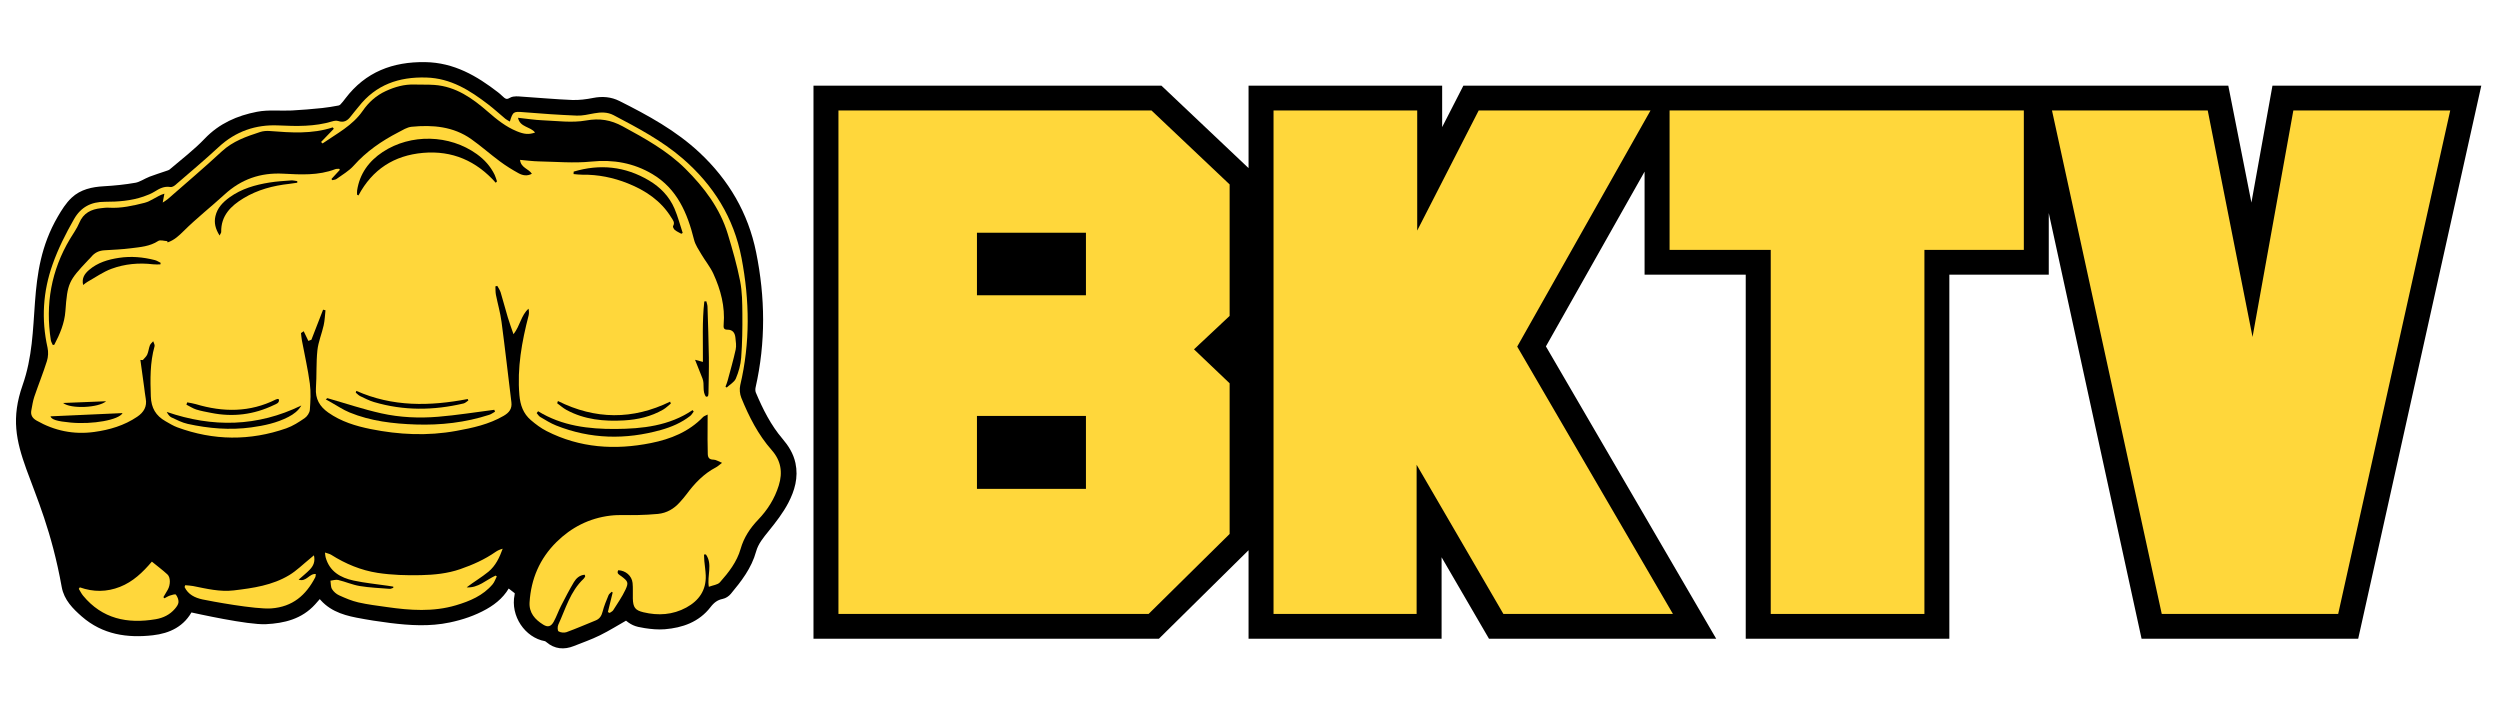 <svg width="256" height="72" viewBox="0 0 256 72" fill="none" xmlns="http://www.w3.org/2000/svg">
<path d="M250.906 8.771H234.841H232.7L232.324 10.863L230.545 20.743L228.583 10.822L228.177 8.773H226.073H210.125H209.798H207.242H206.956H173.379H170.963H169.014H168.406H151.418H149.849L149.138 10.162L147.677 13.015V11.311V8.773H145.121H130.409H127.852V11.311V17.213L127.676 17.048L119.672 9.473L118.931 8.773H117.908H85.858H83.301V11.311V62.588V62.869V65.407H85.858H86.152H117.616H118.671L119.418 64.668L127.716 56.477L127.852 56.343V62.869V65.407H130.409H145.062H147.619V62.869V57.064L151.734 64.138L152.472 65.407H153.947H171.308H175.74L173.521 61.598L158.301 35.471L168.405 17.576V25.588V28.126H170.962H178.763V62.867V65.406H181.319H197.057H199.613V62.867V28.126H207.237H209.794V25.588V21.812L218.861 63.405L219.297 65.406H221.359H239.426H241.479L241.923 63.415L253.398 11.858L254.085 8.771H250.906Z" fill="black"/>
<path d="M85.857 62.587V11.31H117.91L125.914 18.885V32.349L122.265 35.772L125.914 39.249V54.677L117.616 62.868H86.152H85.857V62.587ZM111.201 23.834H100.04V30.237H111.201V23.834ZM100.04 42.593V50.063H111.201V42.593H100.04Z" fill="#FFD73B"/>
<path d="M145.063 62.868H130.41V11.31H145.122V23.61L151.419 11.31H169.015L155.362 35.491L171.31 62.87H153.949L145.062 47.592V62.868H145.063Z" fill="#FFD73B"/>
<path d="M170.965 25.589V11.31H207.24V25.589H197.06V62.868H181.323V25.589H170.965Z" fill="#FFD73B"/>
<path d="M221.364 62.868L210.123 11.31H226.071L230.661 34.505L234.839 11.31H250.904L239.429 62.868H221.364Z" fill="#FFD73B"/>
<path d="M64.133 63.084C63.118 63.661 62.211 64.234 61.252 64.705C60.403 65.124 59.501 65.436 58.619 65.787C57.745 66.135 56.927 66.076 56.191 65.441C56.101 65.364 55.986 65.288 55.873 65.268C54.069 64.949 52.672 62.956 53.082 60.97C53.11 60.83 53.108 60.685 53.118 60.567C52.737 60.27 52.373 59.986 51.963 59.665C51.48 60.709 50.641 61.46 49.624 62.032C48.482 62.674 47.263 63.083 45.976 63.354C43.977 63.775 41.988 63.649 39.995 63.402C38.848 63.26 37.704 63.08 36.57 62.859C35.09 62.571 33.694 62.092 32.769 60.725C32.483 61.05 32.232 61.343 31.973 61.628C30.7 63.028 29.026 63.431 27.219 63.522C25.438 63.611 20.282 62.458 19.395 62.267C18.629 63.817 17.241 64.475 15.609 64.66C13.061 64.949 10.658 64.598 8.637 62.834C7.753 62.062 6.922 61.228 6.708 60.039C4.637 48.504 0.414 46.037 2.683 39.58C4.744 33.712 2.876 28.182 6.268 22.365C6.647 21.715 7.062 21.047 7.603 20.537C8.425 19.763 9.503 19.533 10.632 19.468C11.741 19.405 12.853 19.294 13.945 19.101C14.473 19.006 14.953 18.658 15.467 18.457C15.979 18.258 16.508 18.103 17.027 17.919C17.231 17.847 17.463 17.793 17.621 17.658C18.843 16.615 20.137 15.636 21.241 14.478C22.668 12.979 24.442 12.213 26.383 11.835C27.517 11.614 28.722 11.766 29.893 11.708C30.94 11.656 31.984 11.56 33.027 11.456C33.598 11.399 34.165 11.297 34.728 11.194C34.876 11.166 35.035 11.08 35.14 10.973C35.342 10.769 35.516 10.536 35.69 10.307C37.658 7.717 40.318 6.708 43.529 6.755C46.375 6.797 48.621 8.115 50.755 9.763C50.886 9.864 51.012 9.972 51.129 10.087C51.495 10.449 51.841 10.698 52.403 10.36C52.652 10.211 53.048 10.266 53.374 10.287C55.104 10.397 56.832 10.563 58.565 10.631C59.318 10.661 60.09 10.56 60.833 10.413C61.685 10.245 62.498 10.315 63.249 10.692C66.151 12.147 69.004 13.701 71.386 15.937C74.301 18.671 76.24 21.973 77.04 25.909C77.968 30.474 78.019 35.03 76.988 39.586C76.933 39.828 76.94 40.128 77.035 40.353C77.764 42.077 78.596 43.746 79.828 45.188C80.406 45.865 80.874 46.602 81.069 47.498C81.366 48.866 80.984 50.133 80.38 51.297C79.855 52.305 79.136 53.228 78.417 54.119C77.855 54.814 77.288 55.488 77.048 56.36C76.6 57.993 75.587 59.29 74.532 60.559C74.384 60.738 74.142 60.899 73.919 60.943C73.275 61.073 72.843 61.41 72.441 61.934C71.35 63.349 69.777 63.898 68.056 64.041C67.405 64.096 66.733 64.03 66.083 63.931C65.051 63.775 64.824 63.638 64.133 63.084Z" fill="#FFD73B" stroke="black" stroke-width="0.789"/>
<path d="M64.133 63.084C63.118 63.661 62.211 64.234 61.252 64.705C60.403 65.124 59.501 65.436 58.619 65.787C57.745 66.135 56.927 66.076 56.191 65.441C56.101 65.364 55.986 65.288 55.873 65.268C54.069 64.949 52.672 62.956 53.082 60.97C53.11 60.83 53.108 60.685 53.118 60.567C52.737 60.27 52.373 59.986 51.963 59.665C51.48 60.709 50.641 61.46 49.624 62.032C48.482 62.674 47.263 63.083 45.976 63.354C43.977 63.775 41.988 63.649 39.995 63.402C38.848 63.26 37.704 63.08 36.57 62.859C35.09 62.571 33.694 62.092 32.769 60.725C32.483 61.05 32.232 61.343 31.973 61.628C30.7 63.028 29.026 63.431 27.219 63.522C25.438 63.611 20.282 62.458 19.395 62.267C18.629 63.817 17.241 64.475 15.609 64.66C13.061 64.949 10.658 64.598 8.637 62.834C7.753 62.062 6.922 61.228 6.708 60.039C4.637 48.504 0.414 46.037 2.683 39.58C4.744 33.712 2.876 28.182 6.268 22.365C6.647 21.715 7.062 21.047 7.603 20.537C8.425 19.763 9.503 19.533 10.632 19.468C11.741 19.405 12.853 19.294 13.945 19.101C14.473 19.006 14.953 18.658 15.467 18.457C15.979 18.258 16.508 18.103 17.027 17.919C17.231 17.847 17.463 17.793 17.621 17.658C18.843 16.615 20.137 15.636 21.241 14.478C22.668 12.979 24.442 12.213 26.383 11.835C27.517 11.614 28.722 11.766 29.893 11.708C30.94 11.656 31.984 11.56 33.027 11.456C33.598 11.399 34.165 11.297 34.728 11.194C34.876 11.166 35.035 11.08 35.14 10.973C35.342 10.769 35.516 10.536 35.69 10.307C37.658 7.717 40.318 6.708 43.529 6.755C46.375 6.797 48.621 8.115 50.755 9.763C50.886 9.864 51.012 9.972 51.129 10.087C51.495 10.449 51.841 10.698 52.403 10.36C52.652 10.211 53.048 10.266 53.374 10.287C55.104 10.397 56.832 10.563 58.565 10.631C59.318 10.661 60.09 10.56 60.833 10.413C61.685 10.245 62.498 10.315 63.249 10.692C66.151 12.147 69.004 13.701 71.386 15.937C74.301 18.671 76.24 21.973 77.04 25.909C77.968 30.474 78.019 35.03 76.988 39.586C76.933 39.828 76.94 40.128 77.035 40.353C77.764 42.077 78.596 43.746 79.828 45.188C80.406 45.865 80.874 46.602 81.069 47.498C81.366 48.866 80.984 50.133 80.38 51.297C79.855 52.305 79.136 53.228 78.417 54.119C77.855 54.814 77.288 55.488 77.048 56.36C76.6 57.993 75.587 59.29 74.532 60.559C74.384 60.738 74.142 60.899 73.919 60.943C73.275 61.073 72.843 61.41 72.441 61.934C71.35 63.349 69.777 63.898 68.056 64.041C67.405 64.096 66.733 64.03 66.083 63.931C65.051 63.775 64.824 63.638 64.133 63.084ZM14.376 36.857C14.459 36.862 14.54 36.867 14.623 36.871C14.778 36.685 14.983 36.52 15.076 36.307C15.207 36.01 15.231 35.669 15.348 35.364C15.409 35.205 15.572 35.082 15.689 34.944C15.739 35.115 15.868 35.308 15.827 35.453C15.352 37.141 15.386 38.849 15.444 40.583C15.484 41.782 15.957 42.57 16.948 43.133C17.341 43.356 17.733 43.602 18.155 43.758C21.861 45.122 25.593 45.163 29.318 43.86C29.988 43.626 30.611 43.221 31.201 42.815C31.457 42.638 31.706 42.269 31.728 41.97C31.795 41.073 31.846 40.155 31.726 39.269C31.527 37.788 31.188 36.325 30.914 34.853C30.869 34.608 30.852 34.356 30.822 34.108C30.915 34.045 31.008 33.982 31.099 33.919C31.258 34.249 31.416 34.579 31.575 34.909C31.679 34.87 31.783 34.83 31.888 34.791C32.287 33.765 32.686 32.738 33.084 31.711C33.166 31.732 33.248 31.753 33.33 31.774C33.272 32.286 33.257 32.808 33.145 33.308C32.955 34.168 32.595 35.003 32.502 35.869C32.366 37.15 32.441 38.452 32.352 39.739C32.276 40.848 32.734 41.626 33.61 42.244C34.922 43.169 36.427 43.629 37.965 43.938C40.862 44.519 43.778 44.66 46.713 44.125C48.408 43.816 50.069 43.458 51.579 42.579C52.142 42.252 52.448 41.857 52.367 41.193C52.03 38.447 51.721 35.697 51.356 32.955C51.233 32.022 50.964 31.109 50.782 30.183C50.727 29.904 50.745 29.61 50.73 29.323C50.794 29.307 50.858 29.291 50.922 29.274C51.039 29.496 51.195 29.707 51.267 29.944C51.524 30.788 51.742 31.643 51.995 32.488C52.156 33.027 52.353 33.554 52.581 34.224C53.273 33.341 53.355 32.282 54.123 31.612C54.171 31.86 54.183 32.097 54.127 32.316C53.435 34.989 52.946 37.676 53.187 40.466C53.276 41.495 53.586 42.354 54.356 43.015C54.852 43.441 55.392 43.846 55.974 44.143C59.375 45.876 62.972 46.108 66.659 45.368C68.671 44.965 70.54 44.219 72.002 42.697C72.089 42.607 72.233 42.57 72.462 42.45C72.458 43.367 72.452 44.184 72.453 45.001C72.454 45.492 72.466 45.984 72.476 46.476C72.484 46.858 72.623 47.067 73.069 47.069C73.318 47.071 73.566 47.248 73.937 47.395C73.642 47.617 73.496 47.762 73.32 47.853C72.061 48.509 71.12 49.503 70.291 50.623C70.083 50.903 69.85 51.166 69.617 51.427C69.02 52.099 68.281 52.533 67.378 52.625C66.68 52.696 65.977 52.72 65.276 52.742C64.347 52.769 63.407 52.69 62.489 52.802C60.347 53.062 58.505 53.999 56.977 55.511C55.264 57.207 54.379 59.282 54.228 61.67C54.16 62.752 54.782 63.44 55.628 63.965C56.098 64.258 56.426 64.166 56.704 63.658C56.988 63.138 57.181 62.569 57.451 62.04C57.87 61.219 58.297 60.4 58.768 59.609C59.005 59.211 59.357 58.893 59.87 58.852C59.902 58.947 59.937 58.996 59.925 59.02C59.879 59.107 59.831 59.202 59.76 59.269C58.388 60.562 57.918 62.347 57.166 63.975C57.077 64.168 57.086 64.587 57.197 64.651C57.413 64.778 57.769 64.821 58.006 64.734C59.013 64.367 59.998 63.937 60.992 63.535C61.416 63.364 61.601 63.053 61.712 62.614C61.856 62.043 62.092 61.493 62.316 60.945C62.372 60.808 62.529 60.711 62.639 60.596C62.672 60.621 62.705 60.646 62.738 60.671C62.575 61.34 62.41 62.008 62.246 62.677C62.309 62.706 62.372 62.734 62.434 62.763C62.556 62.672 62.718 62.605 62.793 62.486C63.229 61.794 63.705 61.117 64.05 60.38C64.394 59.647 64.294 59.513 63.624 59.005C63.427 58.856 63.11 58.747 63.309 58.39C64.064 58.421 64.7 58.959 64.776 59.697C64.83 60.225 64.786 60.762 64.802 61.294C64.829 62.194 65.037 62.494 65.883 62.696C67.401 63.059 68.891 62.967 70.278 62.212C71.572 61.507 72.324 60.438 72.268 58.919C72.25 58.429 72.168 57.941 72.123 57.452C72.102 57.23 72.1 57.007 72.089 56.785C72.154 56.781 72.22 56.777 72.285 56.773C72.994 57.77 72.387 58.956 72.585 60.088C73.031 59.918 73.493 59.882 73.714 59.633C74.615 58.617 75.457 57.545 75.841 56.201C76.169 55.051 76.803 54.085 77.633 53.22C78.599 52.215 79.328 51.058 79.746 49.713C80.165 48.367 79.974 47.169 79.027 46.096C77.633 44.517 76.696 42.666 75.912 40.739C75.752 40.348 75.707 39.836 75.804 39.426C76.825 35.096 76.766 30.762 75.933 26.416C75.146 22.302 73.055 18.951 69.897 16.225C67.772 14.392 65.302 13.095 62.836 11.795C62.2 11.46 61.529 11.481 60.841 11.605C60.253 11.711 59.653 11.861 59.065 11.838C57.249 11.764 55.435 11.64 53.624 11.49C52.597 11.404 52.521 11.413 52.209 12.447C52.045 12.348 51.884 12.276 51.754 12.168C51.166 11.682 50.606 11.162 50.001 10.698C48.119 9.257 46.177 8.014 43.653 7.939C40.839 7.855 38.493 8.673 36.729 10.917C36.462 11.256 36.171 11.578 35.912 11.923C35.586 12.358 35.213 12.588 34.641 12.394C34.462 12.334 34.225 12.367 34.035 12.425C32.222 12.977 30.382 12.93 28.508 12.843C26.204 12.736 24.131 13.443 22.397 15.053C20.948 16.397 19.429 17.668 17.932 18.961C17.805 19.07 17.594 19.175 17.446 19.15C16.817 19.043 16.33 19.307 15.827 19.622C15.483 19.837 15.092 19.99 14.705 20.124C13.419 20.568 12.082 20.664 10.732 20.663C9.342 20.663 8.286 21.194 7.574 22.447C6.728 23.934 5.962 25.445 5.39 27.06C4.394 29.866 4.222 32.699 4.867 35.601C4.964 36.036 4.938 36.55 4.803 36.975C4.416 38.206 3.928 39.405 3.513 40.628C3.363 41.071 3.3 41.546 3.21 42.008C3.115 42.493 3.309 42.817 3.746 43.068C5.586 44.119 7.557 44.522 9.653 44.232C11.221 44.015 12.72 43.577 14.05 42.675C14.723 42.219 15.074 41.638 14.922 40.807C14.852 40.424 14.814 40.036 14.761 39.65C14.635 38.716 14.505 37.786 14.376 36.857ZM40.275 60.071C40.274 60.112 40.273 60.154 40.272 60.195C40.146 60.231 40.017 60.307 39.895 60.297C38.872 60.216 37.841 60.175 36.831 60.008C36.083 59.884 35.37 59.566 34.628 59.388C34.386 59.329 34.104 59.433 33.84 59.462C33.886 59.752 33.856 60.088 33.997 60.321C34.158 60.587 34.439 60.832 34.725 60.961C35.36 61.25 36.014 61.53 36.69 61.685C37.654 61.906 38.642 62.023 39.624 62.163C41.99 62.502 44.356 62.674 46.692 61.98C48.109 61.559 49.46 60.994 50.445 59.831C50.638 59.603 50.733 59.294 50.873 59.023C50.831 58.995 50.789 58.967 50.748 58.94C49.776 59.378 48.964 60.23 47.785 60.145C48.515 59.583 49.311 59.121 50.013 58.547C50.749 57.943 51.152 57.086 51.476 56.189C51.193 56.264 50.952 56.372 50.739 56.52C49.63 57.292 48.416 57.832 47.138 58.276C45.825 58.731 44.467 58.864 43.112 58.895C41.632 58.928 40.13 58.886 38.672 58.663C36.972 58.402 35.379 57.739 33.915 56.811C33.748 56.706 33.535 56.672 33.276 56.58C33.308 56.821 33.31 56.944 33.342 57.06C33.739 58.52 34.866 59.163 36.219 59.452C37.367 59.697 38.544 59.809 39.708 59.981C39.897 60.01 40.086 60.042 40.275 60.071ZM8.174 60.144C8.139 60.194 8.103 60.246 8.068 60.297C8.214 60.533 8.336 60.79 8.512 61.002C10.47 63.369 13.037 63.898 15.936 63.409C16.714 63.278 17.392 62.947 17.907 62.346C18.076 62.149 18.263 61.899 18.279 61.662C18.296 61.405 18.172 61.1 18.01 60.89C17.949 60.812 17.604 60.918 17.404 60.984C17.206 61.049 17.024 61.17 16.837 61.266C16.801 61.226 16.765 61.187 16.73 61.148C16.881 60.892 17.037 60.64 17.182 60.382C17.46 59.89 17.476 59.127 17.146 58.823C16.653 58.368 16.111 57.967 15.551 57.51C14.605 58.625 13.608 59.571 12.291 60.091C10.94 60.626 9.562 60.638 8.174 60.144ZM18.965 59.926C18.944 59.989 18.922 60.052 18.9 60.114C19.266 60.88 19.95 61.212 20.742 61.383C21.528 61.552 26.179 62.417 27.774 62.301C29.963 62.143 31.33 60.95 32.279 59.121C32.328 59.029 32.318 58.907 32.337 58.779C31.658 58.712 31.379 59.624 30.579 59.356C31.002 58.98 31.385 58.679 31.721 58.331C32.082 57.958 32.297 57.513 32.147 56.863C31.966 57.016 31.852 57.117 31.734 57.211C31.035 57.777 30.386 58.427 29.623 58.89C27.892 59.938 25.916 60.222 23.943 60.457C22.521 60.626 21.151 60.285 19.776 60.011C19.511 59.959 19.236 59.953 18.965 59.926Z" fill="black"/>
<path d="M17.125 24.692C16.813 24.679 16.414 24.537 16.201 24.675C15.344 25.236 14.372 25.299 13.417 25.421C12.517 25.537 11.606 25.574 10.698 25.629C10.149 25.661 9.702 25.866 9.355 26.291C9.251 26.419 9.127 26.529 9.015 26.649C7.027 28.751 6.907 28.986 6.697 31.857C6.605 33.114 6.125 34.221 5.558 35.306C5.508 35.313 5.457 35.321 5.406 35.328C5.338 35.164 5.233 35.005 5.206 34.835C4.633 31.153 5.244 27.689 7.166 24.471C7.493 23.925 7.876 23.4 8.12 22.818C8.542 21.809 9.336 21.427 10.342 21.319C10.608 21.29 10.879 21.253 11.145 21.269C12.403 21.346 13.613 21.068 14.814 20.766C15.147 20.682 15.458 20.5 15.765 20.336C16.089 20.164 16.395 19.96 16.834 19.832C16.785 20.088 16.738 20.344 16.662 20.743C16.892 20.585 17.056 20.496 17.192 20.377C19.036 18.761 20.91 17.176 22.706 15.509C23.842 14.454 25.229 13.977 26.642 13.516C26.948 13.416 27.299 13.391 27.623 13.416C29.788 13.583 31.95 13.745 34.071 13.044C34.108 13.092 34.145 13.139 34.181 13.187C33.746 13.639 33.311 14.089 32.876 14.54C32.928 14.59 32.979 14.639 33.031 14.689C34.483 13.679 36.092 12.87 37.142 11.351C37.748 10.474 38.521 9.776 39.507 9.324C40.438 8.896 41.4 8.621 42.438 8.657C43.12 8.681 43.805 8.648 44.483 8.697C46.691 8.856 48.382 10.068 49.968 11.449C50.874 12.239 51.8 12.983 52.926 13.443C53.689 13.755 54.151 13.796 54.788 13.574C54.332 12.948 53.242 13.052 53.044 12.061C53.938 12.155 54.747 12.286 55.561 12.318C57.043 12.377 58.567 12.595 60 12.339C61.407 12.089 62.545 12.276 63.764 12.938C66.056 14.184 68.339 15.443 70.194 17.291C72.108 19.197 73.729 21.334 74.525 23.96C75.006 25.546 75.466 27.146 75.786 28.769C76.002 29.867 76.009 31.015 76.019 32.142C76.032 33.638 76.007 35.14 75.896 36.632C75.843 37.353 75.635 38.09 75.352 38.759C75.194 39.131 74.736 39.38 74.414 39.684C74.372 39.655 74.332 39.627 74.29 39.598C74.363 39.397 74.45 39.199 74.505 38.993C74.79 37.928 75.098 36.868 75.334 35.792C75.419 35.405 75.347 34.976 75.305 34.571C75.257 34.094 75.032 33.751 74.483 33.759C74.082 33.765 74.078 33.519 74.103 33.222C74.259 31.391 73.801 29.671 73.049 28.03C72.729 27.33 72.219 26.717 71.825 26.047C71.543 25.566 71.203 25.083 71.072 24.555C70.394 21.834 69.348 19.334 66.801 17.824C64.89 16.691 62.811 16.314 60.55 16.545C58.777 16.725 56.967 16.562 55.174 16.526C54.56 16.514 53.949 16.43 53.253 16.371C53.335 17.19 54.129 17.274 54.464 17.792C53.98 18.059 53.511 17.963 53.108 17.743C52.443 17.379 51.794 16.973 51.186 16.522C50.193 15.787 49.267 14.961 48.259 14.248C46.421 12.948 44.308 12.769 42.148 12.981C41.681 13.027 41.228 13.321 40.792 13.547C39.077 14.434 37.513 15.509 36.216 16.966C35.733 17.509 35.06 17.889 34.461 18.325C34.346 18.408 34.172 18.41 34.025 18.449C33.996 18.409 33.968 18.368 33.94 18.328C34.228 18.015 34.516 17.702 34.804 17.389C34.779 17.354 34.754 17.319 34.728 17.284C34.595 17.296 34.452 17.278 34.333 17.323C32.599 17.988 30.785 17.88 28.997 17.785C26.672 17.661 24.703 18.352 22.998 19.911C21.616 21.176 20.134 22.339 18.806 23.657C18.306 24.153 17.834 24.596 17.163 24.822C17.15 24.779 17.137 24.735 17.125 24.692Z" fill="black"/>
<path d="M50.767 18.715C48.775 16.471 46.311 15.395 43.328 15.653C40.351 15.912 38.127 17.35 36.707 20.012C36.66 19.987 36.612 19.961 36.565 19.935C36.566 19.79 36.548 19.642 36.569 19.5C36.832 17.789 37.767 16.504 39.189 15.565C42.061 13.67 46.028 13.769 48.822 15.777C49.605 16.34 50.236 17.037 50.655 17.909C50.755 18.119 50.813 18.35 50.891 18.572C50.849 18.62 50.809 18.667 50.767 18.715Z" fill="black"/>
<path d="M58.745 17.573C61.43 16.772 64.011 17.027 66.458 18.482C67.62 19.171 68.535 20.119 69.068 21.36C69.412 22.163 69.632 23.019 69.907 23.851C69.861 23.88 69.814 23.909 69.768 23.938C69.545 23.812 69.303 23.71 69.106 23.551C68.999 23.464 68.875 23.227 68.92 23.153C69.146 22.776 68.893 22.521 68.729 22.256C67.681 20.556 66.105 19.503 64.288 18.777C62.802 18.184 61.252 17.865 59.639 17.89C59.337 17.895 59.035 17.848 58.732 17.825C58.737 17.74 58.741 17.656 58.745 17.573Z" fill="black"/>
<path d="M50.694 42.155C50.496 42.264 50.31 42.409 50.098 42.477C47.655 43.269 45.131 43.552 42.579 43.468C40.263 43.391 37.957 43.125 35.787 42.233C35.126 41.961 34.525 41.546 33.896 41.196C33.718 41.097 33.539 40.997 33.361 40.898C33.413 40.855 33.466 40.813 33.518 40.77C35.363 41.297 37.188 41.913 39.058 42.329C40.956 42.751 42.917 42.836 44.857 42.676C46.782 42.518 48.694 42.207 50.611 41.963C50.64 42.028 50.667 42.091 50.694 42.155Z" fill="black"/>
<path d="M55.102 42.111C57.544 43.618 60.294 43.945 63.029 43.926C65.763 43.908 68.523 43.618 70.919 41.996C70.957 42.046 70.997 42.096 71.035 42.146C70.917 42.296 70.822 42.476 70.676 42.591C69.786 43.286 68.763 43.725 67.685 44.027C64.057 45.047 60.467 44.97 56.946 43.57C56.376 43.343 55.848 43.006 55.316 42.695C55.169 42.609 55.075 42.435 54.957 42.301C55.005 42.238 55.053 42.174 55.102 42.111Z" fill="black"/>
<path d="M30.856 41.522C30.556 42.056 30.075 42.414 29.533 42.694C28.344 43.309 27.055 43.583 25.741 43.764C23.545 44.065 21.371 43.878 19.222 43.407C18.647 43.281 18.103 42.997 17.563 42.746C17.362 42.652 17.215 42.446 17.074 42.181C21.778 43.797 26.352 43.714 30.856 41.522Z" fill="black"/>
<path d="M30.442 18.71C30.169 18.75 29.896 18.796 29.622 18.827C27.963 19.01 26.374 19.429 24.94 20.298C23.634 21.088 22.616 22.087 22.651 23.762C22.653 23.831 22.589 23.902 22.485 24.117C22.056 23.432 21.903 22.816 22.06 22.134C22.255 21.284 22.827 20.698 23.509 20.206C24.727 19.329 26.131 18.927 27.588 18.692C28.319 18.573 29.064 18.53 29.804 18.475C30.013 18.46 30.227 18.52 30.439 18.547C30.439 18.602 30.44 18.656 30.442 18.71Z" fill="black"/>
<path d="M57.132 41.065C60.954 42.974 64.784 43.002 68.621 41.13C68.644 41.195 68.668 41.26 68.692 41.325C68.432 41.533 68.195 41.777 67.911 41.941C66.673 42.659 65.311 42.969 63.895 43.05C61.848 43.166 59.849 42.977 58.009 41.978C57.667 41.793 57.372 41.525 57.055 41.294C57.08 41.218 57.106 41.142 57.132 41.065Z" fill="black"/>
<path d="M8.514 29.184C8.349 28.472 8.675 28.024 9.123 27.64C9.999 26.888 11.06 26.574 12.179 26.404C13.425 26.214 14.651 26.326 15.862 26.635C16.069 26.687 16.255 26.819 16.45 26.913C16.441 26.966 16.433 27.02 16.424 27.073C16.18 27.073 15.932 27.096 15.69 27.066C14.229 26.889 12.782 27.022 11.417 27.525C10.543 27.848 9.759 28.41 8.939 28.871C8.804 28.948 8.686 29.056 8.514 29.184Z" fill="black"/>
<path d="M72.3 40.631C71.878 40.089 72.175 39.358 71.938 38.767C71.694 38.163 71.457 37.557 71.174 36.843C71.487 36.927 71.706 36.986 71.978 37.059C71.995 34.975 71.888 32.913 72.122 30.869C72.19 30.862 72.258 30.856 72.326 30.85C72.368 31.027 72.441 31.204 72.447 31.383C72.502 33.123 72.564 34.862 72.588 36.602C72.604 37.828 72.565 39.055 72.547 40.282C72.546 40.38 72.516 40.48 72.5 40.578C72.433 40.596 72.366 40.613 72.3 40.631Z" fill="black"/>
<path d="M36.489 40.025C40.196 41.675 44.022 41.601 47.895 40.861C47.916 40.909 47.937 40.958 47.959 41.006C47.798 41.111 47.652 41.27 47.476 41.312C44.406 42.038 41.34 42.072 38.297 41.17C37.807 41.025 37.344 40.784 36.881 40.562C36.711 40.48 36.577 40.326 36.428 40.204C36.448 40.145 36.468 40.085 36.489 40.025Z" fill="black"/>
<path d="M19.172 41.202C19.467 41.262 19.769 41.298 20.056 41.385C22.846 42.221 25.584 42.238 28.245 40.908C28.299 40.881 28.36 40.861 28.42 40.852C28.454 40.847 28.494 40.874 28.563 40.897C28.621 41.278 28.294 41.356 28.059 41.47C26.003 42.463 23.85 42.731 21.609 42.278C21.104 42.176 20.592 42.09 20.102 41.936C19.747 41.822 19.425 41.608 19.088 41.438C19.116 41.359 19.144 41.281 19.172 41.202Z" fill="black"/>
<path d="M12.554 42.301C12.163 43.004 9.485 43.478 7.262 43.273C5.815 43.14 5.281 42.965 5.168 42.633C7.603 42.524 10.054 42.413 12.554 42.301Z" fill="black"/>
<path d="M10.863 41.088C10.098 41.765 7.234 41.896 6.461 41.265C7.886 41.208 9.311 41.151 10.863 41.088Z" fill="black"/>
</svg>
